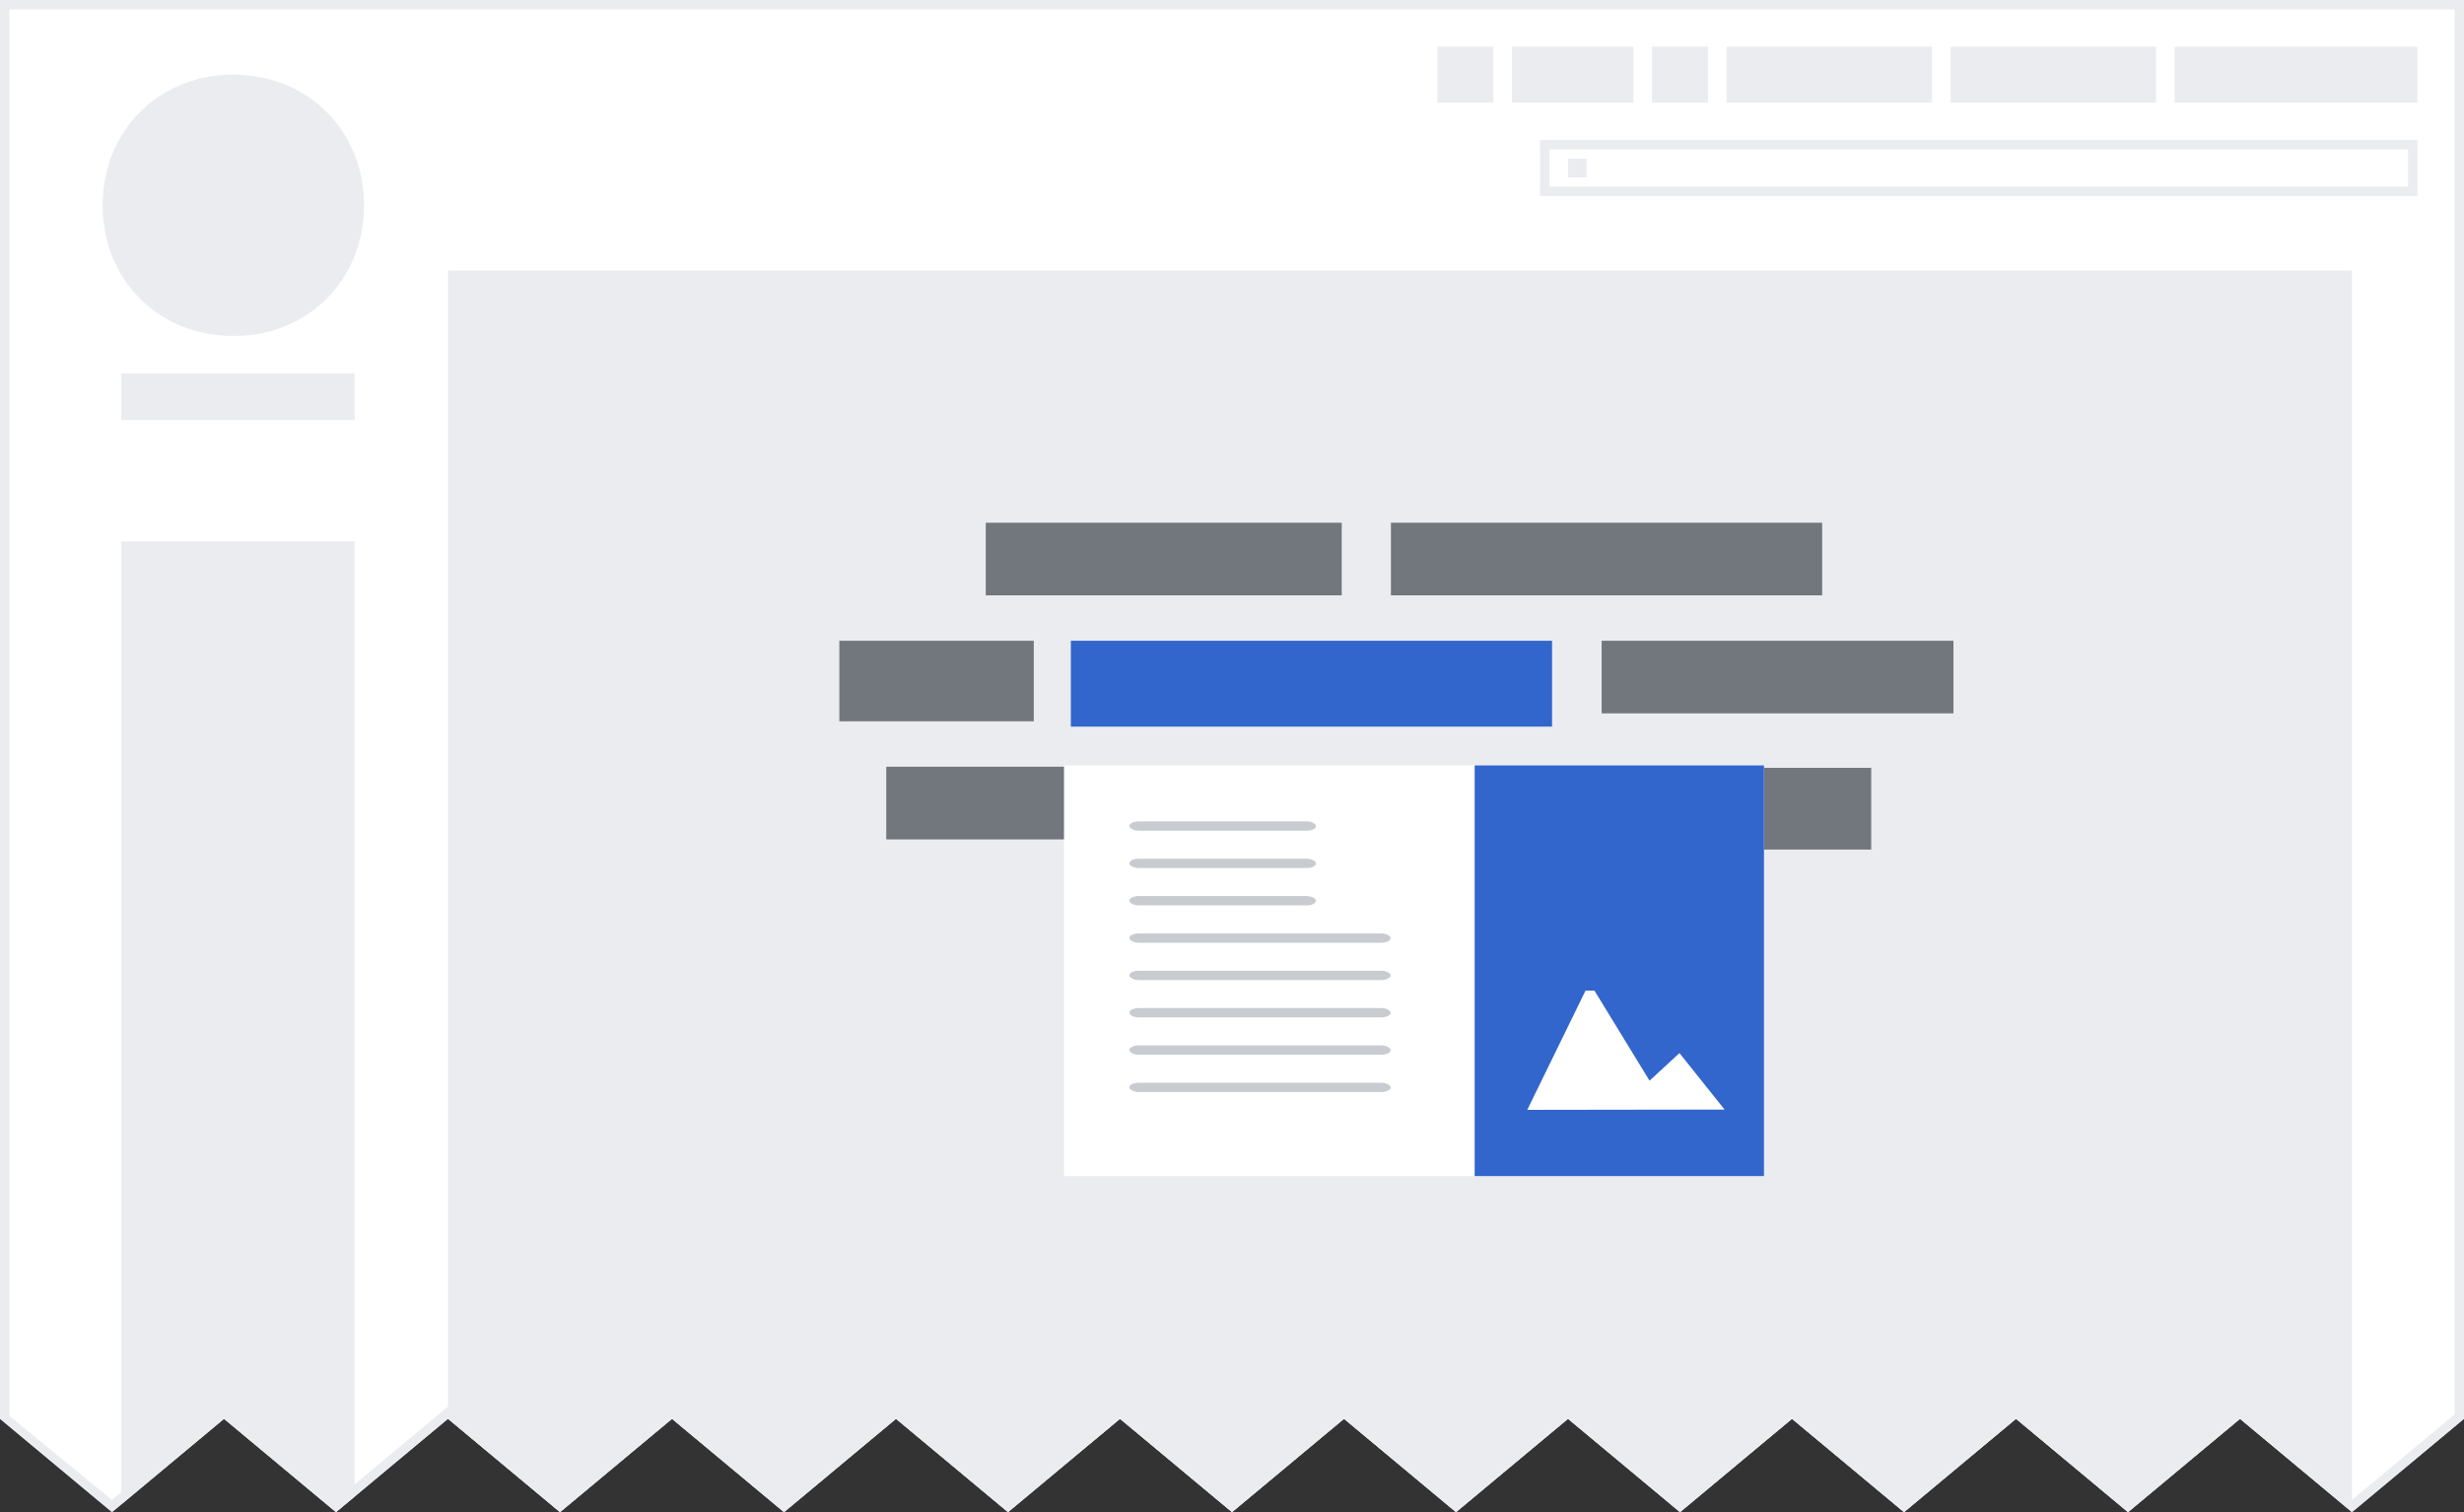 <?xml version="1.0" encoding="UTF-8"?>
<svg xmlns="http://www.w3.org/2000/svg" width="264" height="162" viewBox="0 0 264 162">
	<rect x="0" y="0" width="264" height="162" fill="#333333" stroke="none"/>
	<defs>
		<clipPath id="jagged-edge">
			<path d="M0 0v152l12 10 12-10 12 10 12-10 12 10 12-10 12 10 12-10 12 10 12-10 12 10 12-10 12 10 12-10 12 10 12-10 12 10 12-10 12 10 12-10 12 10 12-10V0z"/>
		</clipPath>
	</defs>
	<g fill="#eaecf0" clip-path="url(#jagged-edge)">
		<path id="background" fill="#fff" d="M0 0h264v162H0"/>
		<path id="logo" d="M11 22c0-8 6-14 14-14s14 6 14 14-6 14-14 14-14-6-14-14M38 45v-5H13v5h25"/>
		<path id="sidebar" d="M38 163V58H13v106h25"/>
		<path id="personal-tools" d="M233 5h26v6h-26V5zM209 5h22v6h-22zM185 5h22v6h-22zM162 5h13v6h-13zM177 5h6v6h-6zM154 5h6v6h-6z"/>
		<g id="search">
			<path id="input" d="M258 16v4h-92v-4h92m1-1h-94v6h94v-6z"/>
			<path id="icon" d="M168 17h2v2h-2z"/>
		</g>
		<path id="article" d="M252 162V29H48v133z"/>
		<path id="border" d="M0 0v162h264V0zm1 1h262v150.533l-11 9.166-12-10-12 10-12-10-12 10-12-10-12 10-12-10-12 10-12-10-12 10-12-10-12 10-12-10-12 10-12-10-12 10-12-10-12 10-12-10-12 10-11-9z"/>
		<path id="article-copy" fill="#72777d" d="M143.756 56h-38.14v7.782h38.14V56zm56.732 35.02v-8.755h-50.814v8.755h50.814zm-89.725-22.374H89.93v8.633h20.832v-8.636zm98.535 7.782v-7.782h-37.695v7.782h37.695zm-88.645 5.716H94.955v7.782h25.698v-7.782zM195.233 56h-46.207v7.782h46.207V56z"/>
		<path id="article-link" fill="#36c" d="M114.735 68.646v9.2h51.558v-9.2h-51.558z"/>
		<g id="popup">
			<path fill="#fff" d="M114 82h75v44h-75z"/>
			<path fill="#36c" d="M189 82h-31v44h31V82zm-18.167 24.13l5.904 9.652 3.206-2.958 4.83 6.05-21.137.03 6.244-12.775h.953z"/>
			<g id="copy" fill="#c8ccd1" transform="translate(284 -12)">
				<rect width="20" height="1" x="-163" y="100" rx="1"/>
				<rect width="20" height="1" x="-163" y="104" rx="1"/>
				<rect width="20" height="1" x="-163" y="108" rx="1"/>
				<rect width="28" height="1" x="-163" y="112" rx="1"/>
				<rect width="28" height="1" x="-163" y="116" rx="1"/>
				<rect width="28" height="1" x="-163" y="120" rx="1"/>
				<rect width="28" height="1" x="-163" y="124" rx="1"/>
				<rect width="28" height="1" x="-163" y="128" rx="1"/>
			</g>
		</g>
	</g>
</svg>
